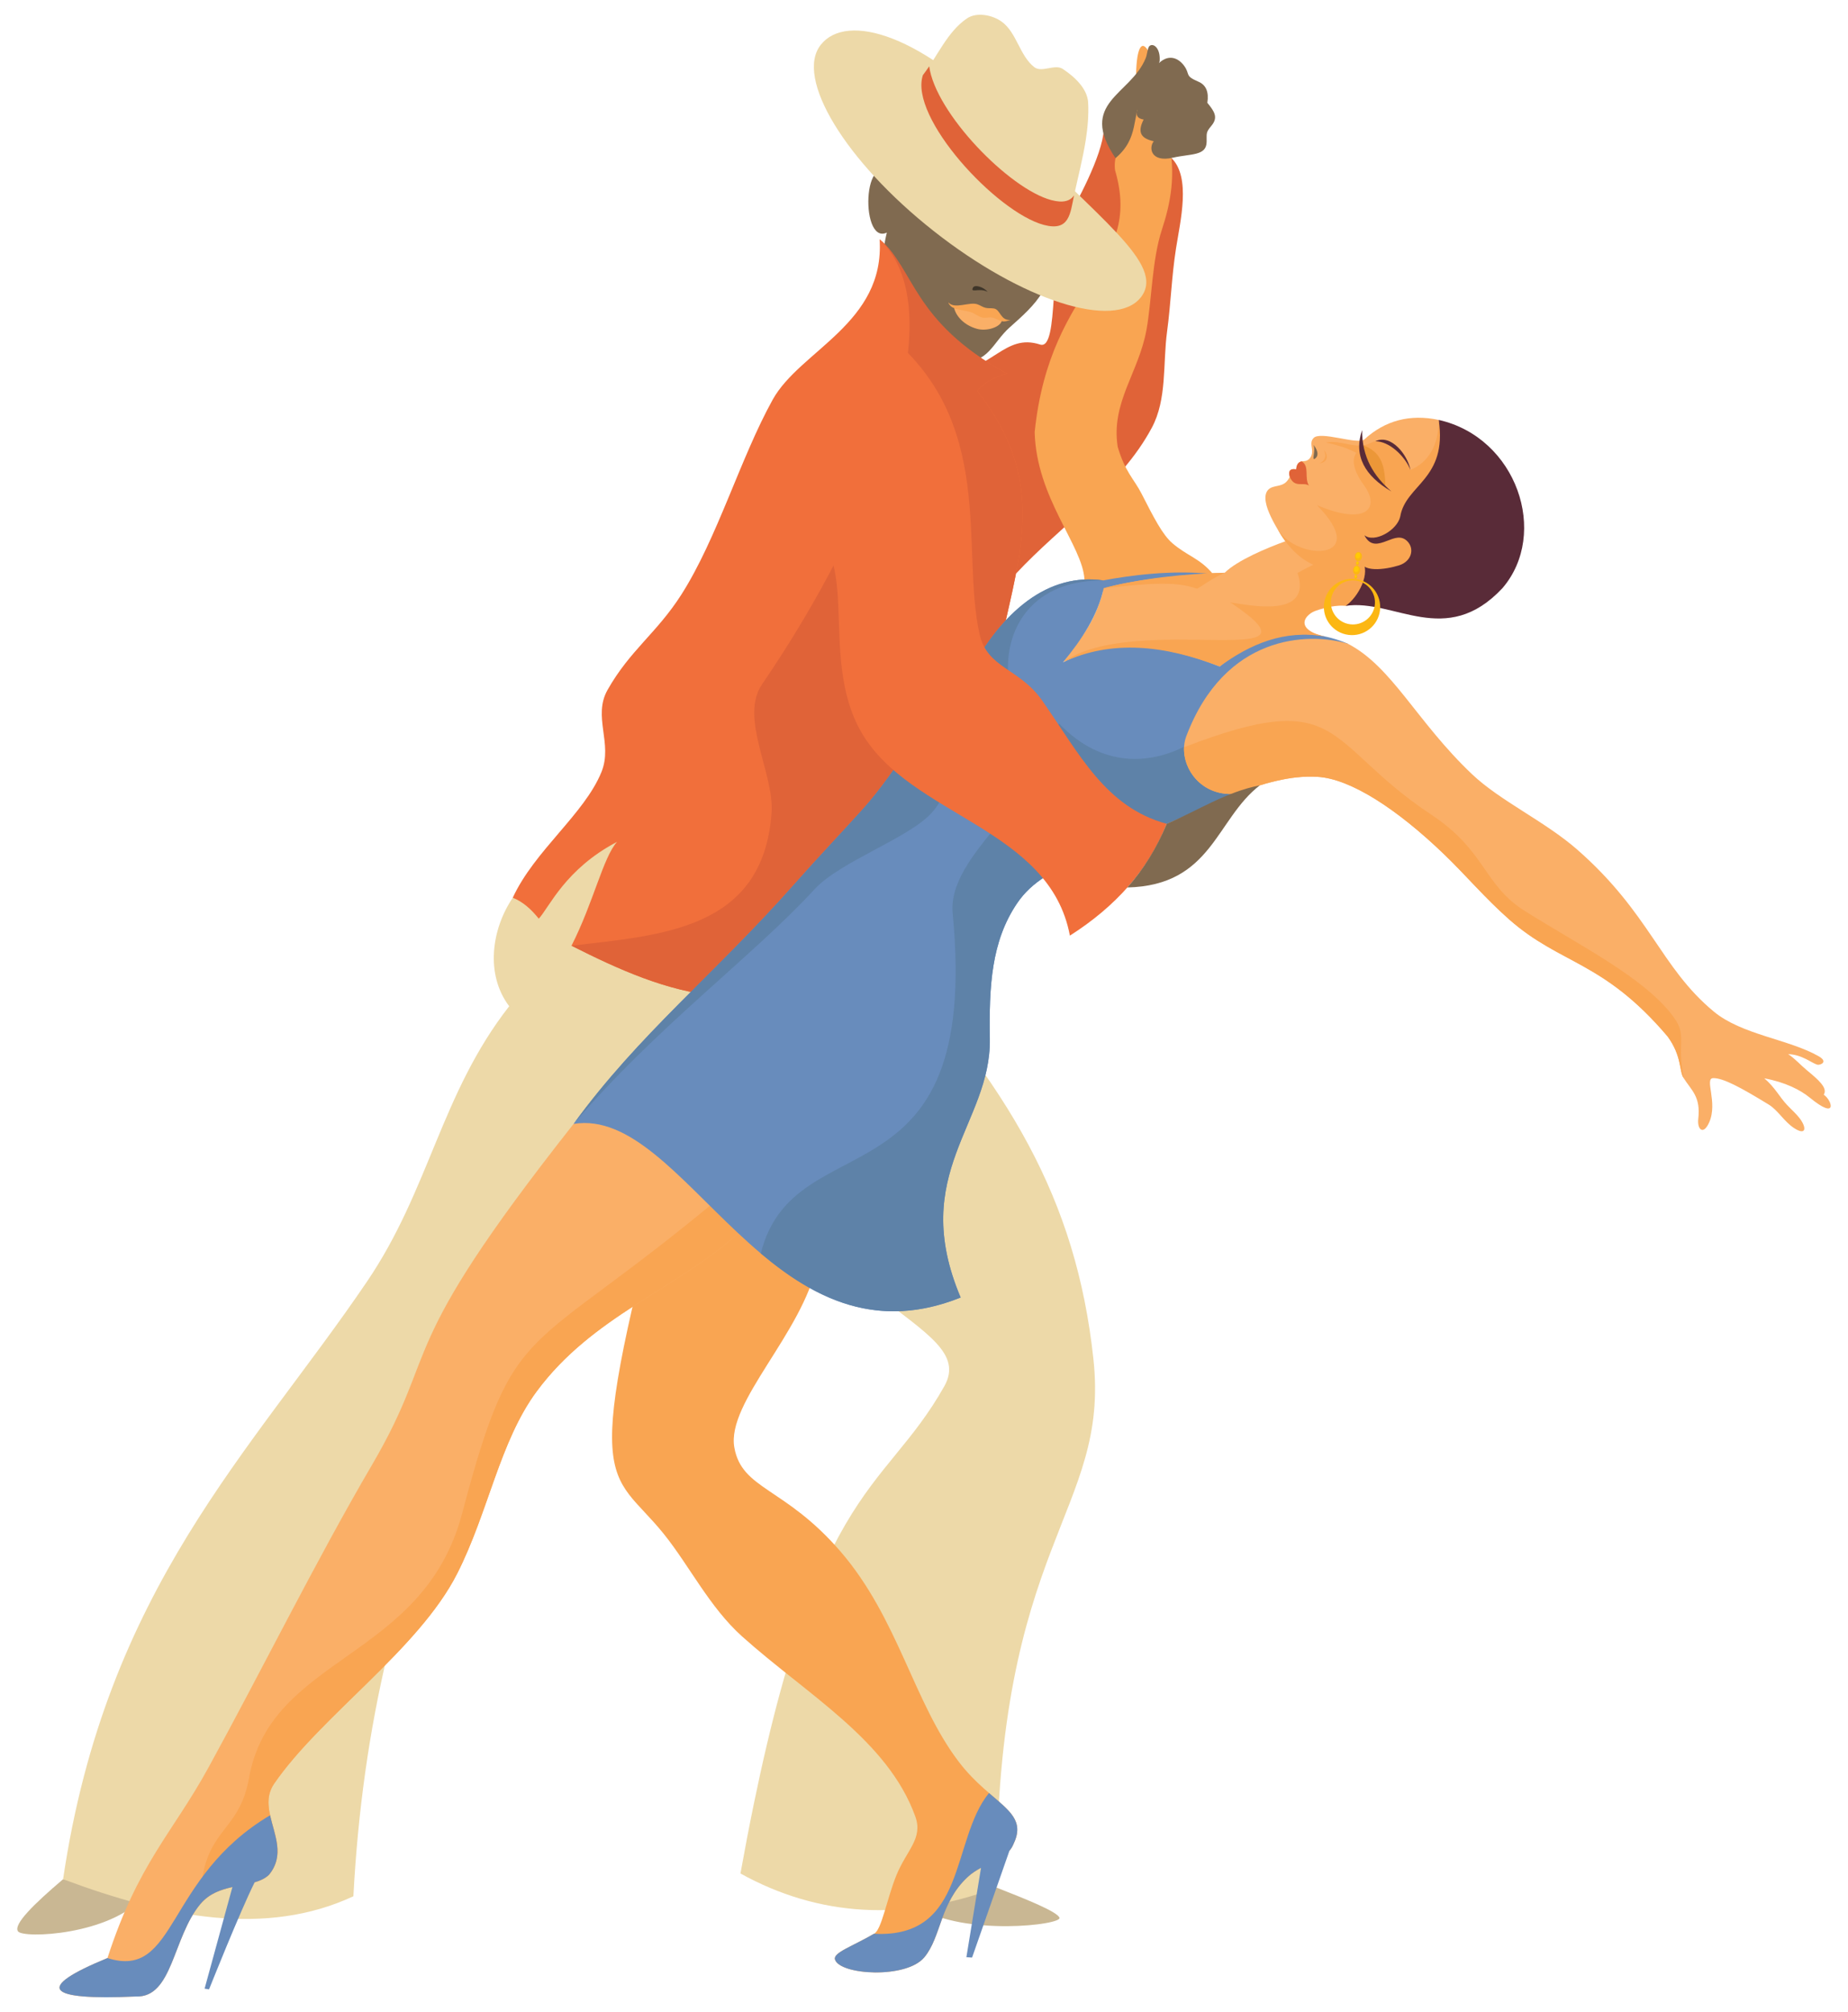<?xml version="1.0" encoding="utf-8"?>
<!-- Generator: Adobe Illustrator 16.0.0, SVG Export Plug-In . SVG Version: 6.00 Build 0)  -->
<!DOCTYPE svg PUBLIC "-//W3C//DTD SVG 1.1//EN" "http://www.w3.org/Graphics/SVG/1.1/DTD/svg11.dtd">
<svg version="1.1" id="Calque_1" xmlns="http://www.w3.org/2000/svg" xmlns:xlink="http://www.w3.org/1999/xlink" x="0px" y="0px"
	 width="259px" height="282px" viewBox="0 0 259 282" enable-background="new 0 0 259 282" xml:space="preserve">
<g>
	<path fill-rule="evenodd" clip-rule="evenodd" fill="#E06338" d="M142.392,80.4c6.345-6.814,14.642-12.234,19.034-20.442
		c2.158-4.031,1.532-8.968,2.143-13.5c0.541-4.016,0.625-7.625,1.249-11.629c0.597-3.823,2.135-9.987-0.643-12.683l-9.47-4.056
		c-0.174,3.786-4.015,10.655-5.165,12.711c-2.66,4.752-0.993,18.39-3.771,17.489c-5.032-1.632-6.645,3.724-13.261,4.088
		L142.392,80.4L142.392,80.4z"/>
	<path fill-rule="evenodd" clip-rule="evenodd" fill="#F9A552" d="M169.896,80.332c-1.778-2.085-3.534-2.435-5.584-4.195
		c-1.375-1.179-2.585-3.543-4.32-6.941c-1.048-2.049-2.307-3.032-3.343-6.565c-0.976-6.195,2.931-10.366,4.026-16.373
		c0.765-4.199,0.76-9.793,2.177-14.103c1.189-3.621,2.017-7.736,0.906-12.476c-1.835-14.654-4.741-17.096-4.532-7.587
		c0.074,3.332-3.424,8.579-2.946,11.775c4.003,13.696-9.098,15.556-11.269,36.698c0.244,9.293,6.731,15.885,6.977,20.658
		c2.726,1.724,5.453,3.447,8.181,5.169C163.411,84.373,166.654,82.352,169.896,80.332L169.896,80.332z"/>
	<path fill-rule="evenodd" clip-rule="evenodd" fill="#C9B793" d="M8.842,263.387c-4.054,3.451-7.013,6.334-6.318,7.313
		c0.737,1.037,12.977,0.529,17.642-4.922C16.391,264.98,12.616,264.184,8.842,263.387L8.842,263.387z"/>
	<path fill-rule="evenodd" clip-rule="evenodd" fill="#C9B793" d="M139.67,264.565c4.311,1.693,8.434,3.348,8.818,4.212
		c0.449,1.014-13.308,2.638-19.764-1.423C132.371,266.426,136.021,265.492,139.67,264.565L139.67,264.565z"/>
	<path fill-rule="evenodd" clip-rule="evenodd" fill="#EDD9A8" d="M8.842,263.387c14.548,5.448,28.499,8.07,40.686,2.393
		c2.506-47.746,20.63-85.077,51.855-113.681c10.929,31.045,36.081,33.092,30.962,42.197c-8.78,15.608-18.683,13.317-28.569,68.292
		c11.035,6.093,22.995,6.784,35.895,1.977c-0.13-48.479,15.902-52.492,13.571-74.104c-2.431-22.513-11.862-38.185-29.921-57.906
		c-11.966-5.717-23.933-11.435-35.9-17.151c-5.452,3.323-10.106,7.095-15.557,10.42c-2.972,4.394-3.874,10.747-0.5,15.208
		c-9.583,12.278-11.141,25.619-19.9,38.55C35.259,203.5,14.86,222.59,8.842,263.387L8.842,263.387z"/>
	<path fill-rule="evenodd" clip-rule="evenodd" fill="#806A50" d="M147.128,33.666c1.235,6.222-2.086,9.076-5.631,12.23
		c-2.363,2.104-3.111,5.261-6.728,4.545c-6.672-1.321-7.415-4.106-9.887-9.188c-1.366-2.811-1.327-5.66-0.59-8.656
		c-3.964,1.909-3.42-14.134,1.861-6.954C133.698,28.529,139.587,30.781,147.128,33.666L147.128,33.666z"/>
	<path fill-rule="evenodd" clip-rule="evenodd" fill="#F16F3B" d="M71.863,125.823c1.439,0.572,2.606,1.638,3.646,2.939
		c1.487-1.614,3.709-6.954,10.969-10.769c-1.965,2.217-3.288,8.469-6.382,14.558c13.261,6.688,26.749,12.056,43.224,0.003
		c7.212-16.332,10.432-29.276,17.645-45.608c2.62-11.483,4.939-20.786-4.026-32.176c1.117-1.213,2.536-1.977,4.188-2.393
		c-14.838-8.21-12.874-14.611-17.849-18.847c0.773,11.79-11.139,15.558-14.983,22.482c-4.528,8.162-7.774,19.46-12.82,27.353
		c-3.436,5.375-7.166,7.755-10.32,13.32c-2.125,3.754,0.766,7.515-0.858,11.516C81.895,114.108,74.924,119.202,71.863,125.823
		L71.863,125.823z"/>
	<path fill-rule="evenodd" clip-rule="evenodd" fill="#E06338" d="M80.097,132.551c13.261,6.688,26.749,12.056,43.224,0.003
		c7.212-16.332,10.432-29.276,17.645-45.608c2.62-11.483,4.939-20.786-4.026-32.176c1.117-1.213,2.536-1.977,4.188-2.393
		c-13.354-7.383-12.874-14.611-17.849-18.847c10.805,10.369-0.913,39.636-16.465,62.362c-3.237,4.729,1.714,12.485,1.322,18.026
		C106.965,130.359,92.648,131.054,80.097,132.551L80.097,132.551z"/>
	<path fill-rule="evenodd" clip-rule="evenodd" fill="#FAAF67" d="M171.639,80.278c1.798-1.768,5.99-3.506,8.507-4.415
		c-0.6-0.833-0.779-1.132-1.377-2.181c-0.452-0.792-0.842-1.595-1.099-2.316c-0.482-1.362-0.556-2.736,0.755-3.117
		c0.929-0.271,1.712-0.15,2.339-1.417c-0.184-0.751-0.025-1.214,0.893-1.043c0.133-1.159,0.706-1.134,1.172-1.163
		c0.56-0.036,0.94-0.516,1.043-1.053c0.147-0.779-0.393-1.501,0.212-2.163c0.917-1.074,6.167,0.962,7.114,0.191
		c2.932-2.679,6.414-3.595,10.446-2.745l5.683,21.789c-4.016,0.656-14.455,3.478-18.472,4.133c-3.15-0.008-11.687,2.494-3.177,4.426
		c-6.291-0.775-9.857,0.848-14.743,4.203c-8.503-2.887-14.167-3.818-21.938-0.668c2.396-3.124,4.581-5.627,5.685-10.301
		C160.158,81.069,165.834,80.439,171.639,80.278L171.639,80.278z"/>
	<path fill-rule="evenodd" clip-rule="evenodd" fill="#F9A552" d="M114.516,177.096c-6.714-5.452-13.429-10.903-20.146-16.355
		c-13.376,49.343-8.978,44.719-1.294,54.309c3.571,4.46,6.4,10.25,10.935,14.316c9.132,8.189,20.416,14.526,24.271,25.234
		c1.114,3.085-1.205,4.697-2.642,8.214c-1.356,3.328-2.083,7.717-3.146,8.219c-3.063,1.785-5.749,2.644-5.472,3.599
		c0.635,2.178,9.966,2.771,12.523-0.296c2.387-2.871,2.159-7.595,6.057-11.239c2.234-2.092,5.429-2.179,6.438-4.63
		c2.259-4.675-3.085-5.531-7.652-11.518c-6.376-8.358-8.494-20.121-16.617-29.526c-7.801-9.028-13.807-8.615-14.855-14.555
		C101.797,196.539,112.497,186.839,114.516,177.096L114.516,177.096z"/>
	<path fill-rule="evenodd" clip-rule="evenodd" fill="#688CBC" d="M122.494,271.034c-3.063,1.785-5.749,2.644-5.472,3.599
		c0.635,2.178,9.966,2.771,12.523-0.296c2.387-2.871,2.159-7.595,6.057-11.239c0.581-0.546,1.23-0.953,1.89-1.305l-2.051,12.527
		l0.797,0.049l5.238-14.975c0.227-0.268,0.417-0.571,0.563-0.927c1.56-3.225-0.5-4.632-3.43-7.161
		C133.238,257.879,135.546,271.735,122.494,271.034L122.494,271.034z"/>
	<path fill-rule="evenodd" clip-rule="evenodd" fill="#FAAF67" d="M80.389,157.526c13.914-4.415,19.762,5.13,23.081,15.335
		c-8.739,7.888-20.43,11.58-28.253,22.157c-5.193,7.022-6.762,16.908-11.148,25.545c-5.398,10.627-19.153,19.977-25.647,29.431
		c-2.729,3.973,2.753,8.573-0.729,12.78c-2.157,2.064-6.916,0.848-9.616,4.104c-3.904,4.707-3.855,13.143-9.031,12.948
		c-12.597,0.564-14.261-1.161-3.987-5.385c4.321-13.313,9.076-17.444,14.146-26.681c7.589-13.836,15.048-28.969,22.93-42.438
		C61.98,188.488,54.74,190.037,80.389,157.526L80.389,157.526z"/>
	<path fill-rule="evenodd" clip-rule="evenodd" fill="#F9A552" d="M101.15,167.616c0.912,1.592,1.679,3.346,2.319,5.245
		c-8.739,7.888-20.43,11.58-28.253,22.157c-5.193,7.022-6.762,16.908-11.148,25.545c-5.398,10.627-19.153,19.977-25.647,29.431
		c-2.729,3.973,2.753,8.573-0.729,12.78c-2.157,2.064-6.916,0.848-9.616,4.104c0.075-10.811,5.38-9.549,6.81-17.621
		c3.069-17.337,24.424-16.521,29.875-37.109C72.162,184.173,73.451,190.77,101.15,167.616L101.15,167.616z"/>
	<path fill-rule="evenodd" clip-rule="evenodd" fill="#688CBC" d="M37.853,254.428c0.605,2.765,2.081,5.638-0.161,8.346
		c-0.532,0.51-1.221,0.818-1.999,1.045c-2.03,4.04-6.394,15.008-6.394,15.008l-0.624-0.101l3.899-14.24
		c-1.634,0.362-3.278,0.92-4.499,2.392c-3.904,4.707-3.855,13.143-9.031,12.948c-12.597,0.564-14.261-1.161-3.987-5.385
		C24.849,277.543,23.072,263.195,37.853,254.428L37.853,254.428z"/>
	<path fill-rule="evenodd" clip-rule="evenodd" fill="#688CBC" d="M80.389,157.526c15.689-2.559,27.492,35.069,54.248,24.332
		c-7.362-17.389,4.276-24.379,4.089-36.247c-0.119-7.405,0.211-13.641,3.799-18.975c4.178-6.209,12.769-6.808,30.207-15.38
		c5.385-7.013,10.77-14.026,16.154-21.041c-5.983-2.53-11.967-1.458-17.951,3.192c-7.312-2.814-14.624-4.174-21.938-0.599
		c2.676-3.233,4.872-6.604,5.685-10.37c4.46-1.225,9.669-1.702,15.059-1.996c-5.607-0.589-11.462,0.226-15.12,0.906
		c-7.448-1.058-14.27,3.839-19.534,14.402c-5.737,4.847-8.877,11.819-14.293,17.805c-3.298,3.645-6.142,6.621-9.477,10.392
		C100.129,136.592,89.556,144.928,80.389,157.526L80.389,157.526z"/>
	<path fill-rule="evenodd" clip-rule="evenodd" fill="#5E82A8" d="M106.628,175.678c7.538,6.356,16.354,10.857,28.009,6.18
		c-7.362-17.389,4.276-24.379,4.089-36.247c-0.119-7.405,0.211-13.641,3.799-18.975c4.178-6.209,12.769-6.808,30.207-15.38
		l-5.186-7.479c-5.73,3.545-12.976,4.083-19.147-2.393c-2.374,10.855-15.685,18.288-14.879,26.664
		C137.531,169.845,111.273,156.936,106.628,175.678L106.628,175.678z"/>
	<path fill-rule="evenodd" clip-rule="evenodd" fill="#5E82A8" d="M80.389,157.526c11.575-13.569,25.294-23.639,33.749-32.869
		c3.564-3.895,13.241-7.192,16.427-10.717c4.765-5.27-0.718-10.509,10.879-18.216c-1.022-6.359,2.263-14.425,13.177-14.375
		c-7.448-1.058-14.27,3.839-19.534,14.402c-5.737,4.847-8.877,11.819-14.293,17.805c-3.298,3.645-6.142,6.621-9.477,10.392
		C100.129,136.592,89.556,144.928,80.389,157.526L80.389,157.526z"/>
	<path fill-rule="evenodd" clip-rule="evenodd" fill="#FAAF67" d="M172.69,111.286c-5.095,0.118-7.702-4.734-6.429-8.102
		c5.392-14.241,17.055-14.618,22.624-12.969c6.199,3.186,9.654,10.928,17.418,18.293c3.965,3.762,10.219,6.607,14.754,10.577
		c10.209,8.944,11.65,16.503,19.138,22.7c3.937,3.259,10.484,3.863,14.675,6.246c1.456,0.827,0.197,1.298-0.175,1.195
		c-0.76-0.209-2.155-1.432-4.082-1.478c0.928,0.595,1.738,1.531,2.595,2.234c1.647,1.355,2.994,2.521,2.39,3.449
		c1.191,0.784,2.004,3.658-1.931,0.432c-1.363-1.118-3.479-2.186-6.396-2.725c1.513,1.283,2.109,2.589,3.178,3.721
		c0.637,0.673,1.278,1.23,1.77,1.871c1.032,1.353,0.918,2.503-0.803,1.363c-1.38-0.909-2.237-2.486-3.529-3.277
		c-3.98-2.438-6.365-3.711-7.759-3.708c-1.325-0.004,0.678,3.395-0.593,6.223c-0.824,1.836-1.692,0.958-1.521-0.516
		c0.364-3.118-0.96-3.987-2.053-5.715c-0.637-1.006-0.231-3.089-2.252-5.844c-9.063-10.667-14.957-9.999-22.22-16.413
		c-3.403-3.007-6.052-6.182-9.114-9.125c-6.572-6.32-13.098-10.579-17.729-10.837C180.576,108.654,177.206,109.85,172.69,111.286
		L172.69,111.286z"/>
	<path fill-rule="evenodd" clip-rule="evenodd" fill="#F9A552" d="M172.69,111.286c-4.354,0.1-6.89-3.427-6.741-6.555
		c22.461-8.665,19.484-0.591,34.616,9.429c7.748,5.129,7.281,9.842,13.174,13.546c7.618,4.793,16.88,9.39,20.854,14.889
		c1.875,2.595,0.404,3.497,1.366,8.505c-0.637-1.006-0.231-3.089-2.252-5.844c-9.063-10.667-14.957-9.999-22.22-16.413
		c-3.403-3.007-6.052-6.182-9.114-9.125c-6.572-6.32-13.098-10.579-17.729-10.837C180.576,108.654,177.206,109.85,172.69,111.286
		L172.69,111.286z"/>
	<path fill-rule="evenodd" clip-rule="evenodd" fill="#F9A552" d="M172.434,84.432c2.516,0.358,11.544,2.36,9.42-4.129
		c17.145-9.504,15.898,3.505,6.743,4.61c-5.197-0.364-8.385,3.1-2.913,4.293c-5.721-0.976-10.425,1.052-14.749,4.201
		c-7.676-2.951-15.056-3.799-21.938-0.599C159.152,85.61,187.525,94.506,172.434,84.432L172.434,84.432z"/>
	<path fill-rule="evenodd" clip-rule="evenodd" fill="#592B38" d="M188.597,84.913c6.823-1.005,14.036,6.015,21.979-2.484
		c6.558-7.657,1.999-21.107-8.932-23.572c0.676,5.991-5.938,11.119-10.424,16.161l-0.393,3.413
		C192.234,80.288,190.356,83.712,188.597,84.913L188.597,84.913z"/>
	<path fill-rule="evenodd" clip-rule="evenodd" fill="#F9A552" d="M179.089,74.23c2.88,4.513,13.15,4.346,5.479-3.43
		c7.083,3,8.875,0.301,6.58-2.807c-1.003-1.358-1.962-3.293-1.059-4.517c-1.049-0.573-2.452-1.074-4.266-1.446
		c2.024-0.471,4.313,1.088,6.272,0.063c2.378-1.243,4.52,1.595,5.585,3.774c2.498-1.078,3.945-3.378,3.962-7.012
		c1.241,8.371-4.636,9.023-5.401,13.56c-0.43,1.918-3.61,3.734-5.022,2.601c0.824,1.636,1.999,1.241,3.179,0.79
		c0.999-0.385,1.971-0.808,2.826,0.041c1.076,1.066,0.6,2.844-1.139,3.391c-1.975,0.62-5.442,1.073-5.409-0.853
		C185.63,81.696,181.292,78.198,179.089,74.23L179.089,74.23z"/>
	<path fill-rule="evenodd" clip-rule="evenodd" fill="#806A50" d="M184.25,64.315c0.784-0.488,0.226-1.534-0.167-1.96
		C184.441,63.181,183.796,64.511,184.25,64.315L184.25,64.315z"/>
	<path fill-rule="evenodd" clip-rule="evenodd" fill="#F9A552" d="M184.93,64.938c1.259-0.126,1.227-1.282,0.609-1.852
		C185.948,63.869,185.717,64.579,184.93,64.938L184.93,64.938z"/>
	<path fill-rule="evenodd" clip-rule="evenodd" fill="#592B38" d="M197.682,65.868c-0.406-2.126-2.719-5.081-4.921-4.021
		C194.669,61.845,196.835,63.829,197.682,65.868L197.682,65.868z"/>
	<path fill-rule="evenodd" clip-rule="evenodd" fill="#EC9738" d="M194.177,68.107c-0.108-2.746-0.488-4.705-3.1-5.689
		C190.489,65.247,192.682,67.181,194.177,68.107L194.177,68.107z"/>
	<path fill-rule="evenodd" clip-rule="evenodd" fill="#592B38" d="M195.002,68.877c-3.727-2.185-5.325-4.986-4.104-8.598
		C190.877,64.096,192.554,66.75,195.002,68.877L195.002,68.877z"/>
	<path fill-rule="evenodd" clip-rule="evenodd" fill="#E06338" d="M181.656,65.789c0.044-0.646,0.293-1.03,0.768-1.124
		c1.168,0.663,0.334,2.31,1.025,3.393c-0.794-0.55-2.012,0.402-2.686-1.226C180.506,66.039,180.815,65.62,181.656,65.789
		L181.656,65.789z"/>
	<path fill-rule="evenodd" clip-rule="evenodd" fill="#FCB713" d="M189.978,81.156c2.163,0.271,3.696,2.246,3.426,4.408
		c-0.272,2.162-2.245,3.694-4.409,3.422c-2.161-0.271-3.696-2.244-3.423-4.406C185.842,82.418,187.816,80.884,189.978,81.156
		L189.978,81.156z M189.996,81.366c1.693,0.213,2.894,1.758,2.681,3.451c-0.212,1.694-1.756,2.894-3.449,2.682
		c-1.694-0.212-2.894-1.759-2.682-3.451C186.758,82.354,188.302,81.153,189.996,81.366L189.996,81.366z"/>
	<path fill-rule="evenodd" clip-rule="evenodd" fill="#FCB713" d="M190.215,79.277c0.274,0.035,0.464,0.346,0.421,0.696
		c-0.046,0.349-0.305,0.604-0.579,0.57c-0.275-0.034-0.462-0.346-0.42-0.696C189.681,79.498,189.939,79.243,190.215,79.277
		L190.215,79.277z"/>
	<path fill-rule="evenodd" clip-rule="evenodd" fill="#FFCA05" d="M190.14,79.359c0.179,0.022,0.298,0.223,0.271,0.448
		c-0.029,0.224-0.196,0.389-0.374,0.366c-0.175-0.022-0.296-0.222-0.268-0.447C189.798,79.501,189.962,79.338,190.14,79.359
		L190.14,79.359z"/>
	<path fill-rule="evenodd" clip-rule="evenodd" fill="#FCB713" d="M190.052,80.576c0.12,0.015,0.202,0.151,0.183,0.305
		c-0.02,0.153-0.13,0.265-0.252,0.249c-0.119-0.015-0.201-0.151-0.182-0.304C189.819,80.672,189.932,80.561,190.052,80.576
		L190.052,80.576z"/>
	<path fill-rule="evenodd" clip-rule="evenodd" fill="#FFCA05" d="M190.02,80.612c0.078,0.01,0.131,0.097,0.117,0.196
		c-0.011,0.097-0.085,0.169-0.163,0.16c-0.078-0.01-0.128-0.097-0.115-0.195C189.869,80.675,189.941,80.602,190.02,80.612
		L190.02,80.612z"/>
	<path fill-rule="evenodd" clip-rule="evenodd" fill="#FCB713" d="M190.454,77.375c0.274,0.035,0.464,0.346,0.419,0.697
		c-0.044,0.349-0.303,0.604-0.578,0.57c-0.275-0.034-0.461-0.346-0.419-0.696C189.92,77.595,190.178,77.34,190.454,77.375
		L190.454,77.375z"/>
	<path fill-rule="evenodd" clip-rule="evenodd" fill="#FFCA05" d="M190.38,77.456c0.177,0.023,0.297,0.224,0.269,0.448
		c-0.027,0.224-0.195,0.389-0.372,0.366c-0.176-0.021-0.299-0.222-0.269-0.447C190.035,77.598,190.201,77.435,190.38,77.456
		L190.38,77.456z"/>
	<path fill-rule="evenodd" clip-rule="evenodd" fill="#FCB713" d="M190.291,78.673c0.122,0.015,0.202,0.152,0.183,0.305
		c-0.02,0.153-0.131,0.265-0.253,0.25c-0.118-0.015-0.201-0.151-0.182-0.304C190.058,78.771,190.171,78.659,190.291,78.673
		L190.291,78.673z"/>
	<path fill-rule="evenodd" clip-rule="evenodd" fill="#FFCA05" d="M190.258,78.709c0.078,0.01,0.132,0.098,0.12,0.196
		c-0.014,0.099-0.087,0.169-0.165,0.161c-0.076-0.011-0.128-0.098-0.116-0.196C190.109,78.771,190.18,78.7,190.258,78.709
		L190.258,78.709z"/>
	<path fill-rule="evenodd" clip-rule="evenodd" fill="#F9A552" d="M171.639,80.278c-2.014,0.923-3.004,1.782-3.878,2.239
		c-3.176-1.18-7.493-0.64-13.079-0.08C159.938,81.062,166.124,80.395,171.639,80.278L171.639,80.278z"/>
	<path fill-rule="evenodd" clip-rule="evenodd" fill="#FAAF67" d="M133.727,43.188c0.274,1.135,1.385,2.399,3.207,2.903
		c1.406,0.39,3.311-0.269,3.473-1.162C138.581,43.596,136.082,43.602,133.727,43.188L133.727,43.188z"/>
	<path fill-rule="evenodd" clip-rule="evenodd" fill="#F9A552" d="M132.921,42.398c0.901,1.001,2.947-0.153,4.084,0.26
		c0.444,0.159,0.679,0.381,1.141,0.491c0.387,0.091,0.764,0.018,1.153,0.088c0.955,0.173,0.874,1.718,2.35,1.613
		c-0.273,0.09-0.786,0.227-1.024,0.206c-0.642-0.056-0.965-0.434-1.587-0.547c-0.469-0.084-0.934,0.118-1.406-0.007
		c-0.556-0.146-0.996-0.559-1.552-0.741c-0.717-0.234-1.854-0.318-2.57-0.667C133.259,42.972,132.935,42.602,132.921,42.398
		L132.921,42.398z"/>
	<path fill-rule="evenodd" clip-rule="evenodd" fill="#3E3529" d="M138.408,40.903c-0.492-0.638-1.81-1.11-2.063-0.558
		c-0.129,0.275-0.081,0.384,0.314,0.357C137.087,40.673,137.777,40.562,138.408,40.903L138.408,40.903z"/>
	<path fill-rule="evenodd" clip-rule="evenodd" fill="#EDD9A8" d="M141.551,17.686c-12.098-12.847-22.87-16.03-26.525-11.4
		c-3.651,4.631,3.429,16.311,15.814,26.082c12.385,9.772,25.393,13.941,29.045,9.311C163.541,37.047,153.646,30.532,141.551,17.686
		L141.551,17.686z"/>
	<path fill-rule="evenodd" clip-rule="evenodd" fill="#EDD9A8" d="M150.547,27.307c0.554-2.554,1.221-5.104,1.621-7.667
		c0.272-1.741,0.426-3.489,0.338-5.25c-0.098-1.971-1.914-3.644-3.563-4.73c-1.112-0.733-2.932,0.569-3.983-0.246
		c-2.066-1.601-2.452-4.842-4.569-6.376c-1.318-0.956-3.521-1.374-4.868-0.458c-2.778,1.883-4.119,5.301-6.178,7.95
		c-1.972,5.925,10.303,19.231,16.96,20.995C149.936,32.486,149.99,29.878,150.547,27.307L150.547,27.307z"/>
	<path fill-rule="evenodd" clip-rule="evenodd" fill="#E06338" d="M130.23,9.292c-0.286,0.425-0.579,0.84-0.886,1.237
		c-1.972,5.925,10.303,19.231,16.96,20.995c3.589,0.951,3.686-1.588,4.225-4.132c-0.547,0.763-1.467,1.109-3.187,0.653
		C141.43,26.48,131.089,15.812,130.23,9.292L130.23,9.292z"/>
	<path fill-rule="evenodd" clip-rule="evenodd" fill="#806A50" d="M156.338,22.164c-5.294-7.842,2.104-8.805,4.229-14
		c0.212-0.515,0.266-1.438,0.508-1.687c0.507-0.522,1.606,0.213,1.447,2.126c-0.59,2.061-1.568,3.487-2.392,4.937
		C158.543,16.336,159.729,19.303,156.338,22.164L156.338,22.164z"/>
	<path fill-rule="evenodd" clip-rule="evenodd" fill="#806A50" d="M159.4,15.438c-1.504-2.817,1.6-5.282,3.061-6.624
		c1.407-1.292,2.715-0.639,3.48,0.385c0.916,1.229,0.021,1.403,2.01,2.246c1.086,0.459,1.493,1.447,1.26,2.964
		c0.99,1.205,1.549,2.04,0.579,3.206c-0.816,0.983-0.657,1.015-0.678,2.257c-0.03,2.003-2.149,1.646-4.737,2.232
		c-3.082,0.699-3.411-1.392-2.674-2.308c-1.81-0.391-2.327-1.254-1.419-3.041C159.491,16.626,159.125,16.233,159.4,15.438
		L159.4,15.438z"/>
	<path fill-rule="evenodd" clip-rule="evenodd" fill="#F16F3B" d="M124.017,46.574c15.743,12.322,10.594,30.245,13.263,42.28
		c1.078,4.863,5.58,4.746,8.804,9.365c5.215,7.471,8.831,14.908,17.426,17.242c-2.536,6.459-7.176,11.611-13.564,15.676
		c-2.822-15.149-22.317-16.696-29.172-28.411c-6.588-11.257,1.041-27.065-9.72-29.028C115.373,64.656,119.694,55.615,124.017,46.574
		L124.017,46.574z"/>
	<path fill-rule="evenodd" clip-rule="evenodd" fill="#806A50" d="M163.509,115.46c4.622-1.967,8.254-4.432,13.06-5.392
		c-6.191,4.774-6.695,14.034-18.568,14.319C160.308,121.78,162.148,118.772,163.509,115.46L163.509,115.46z"/>
</g>
</svg>
